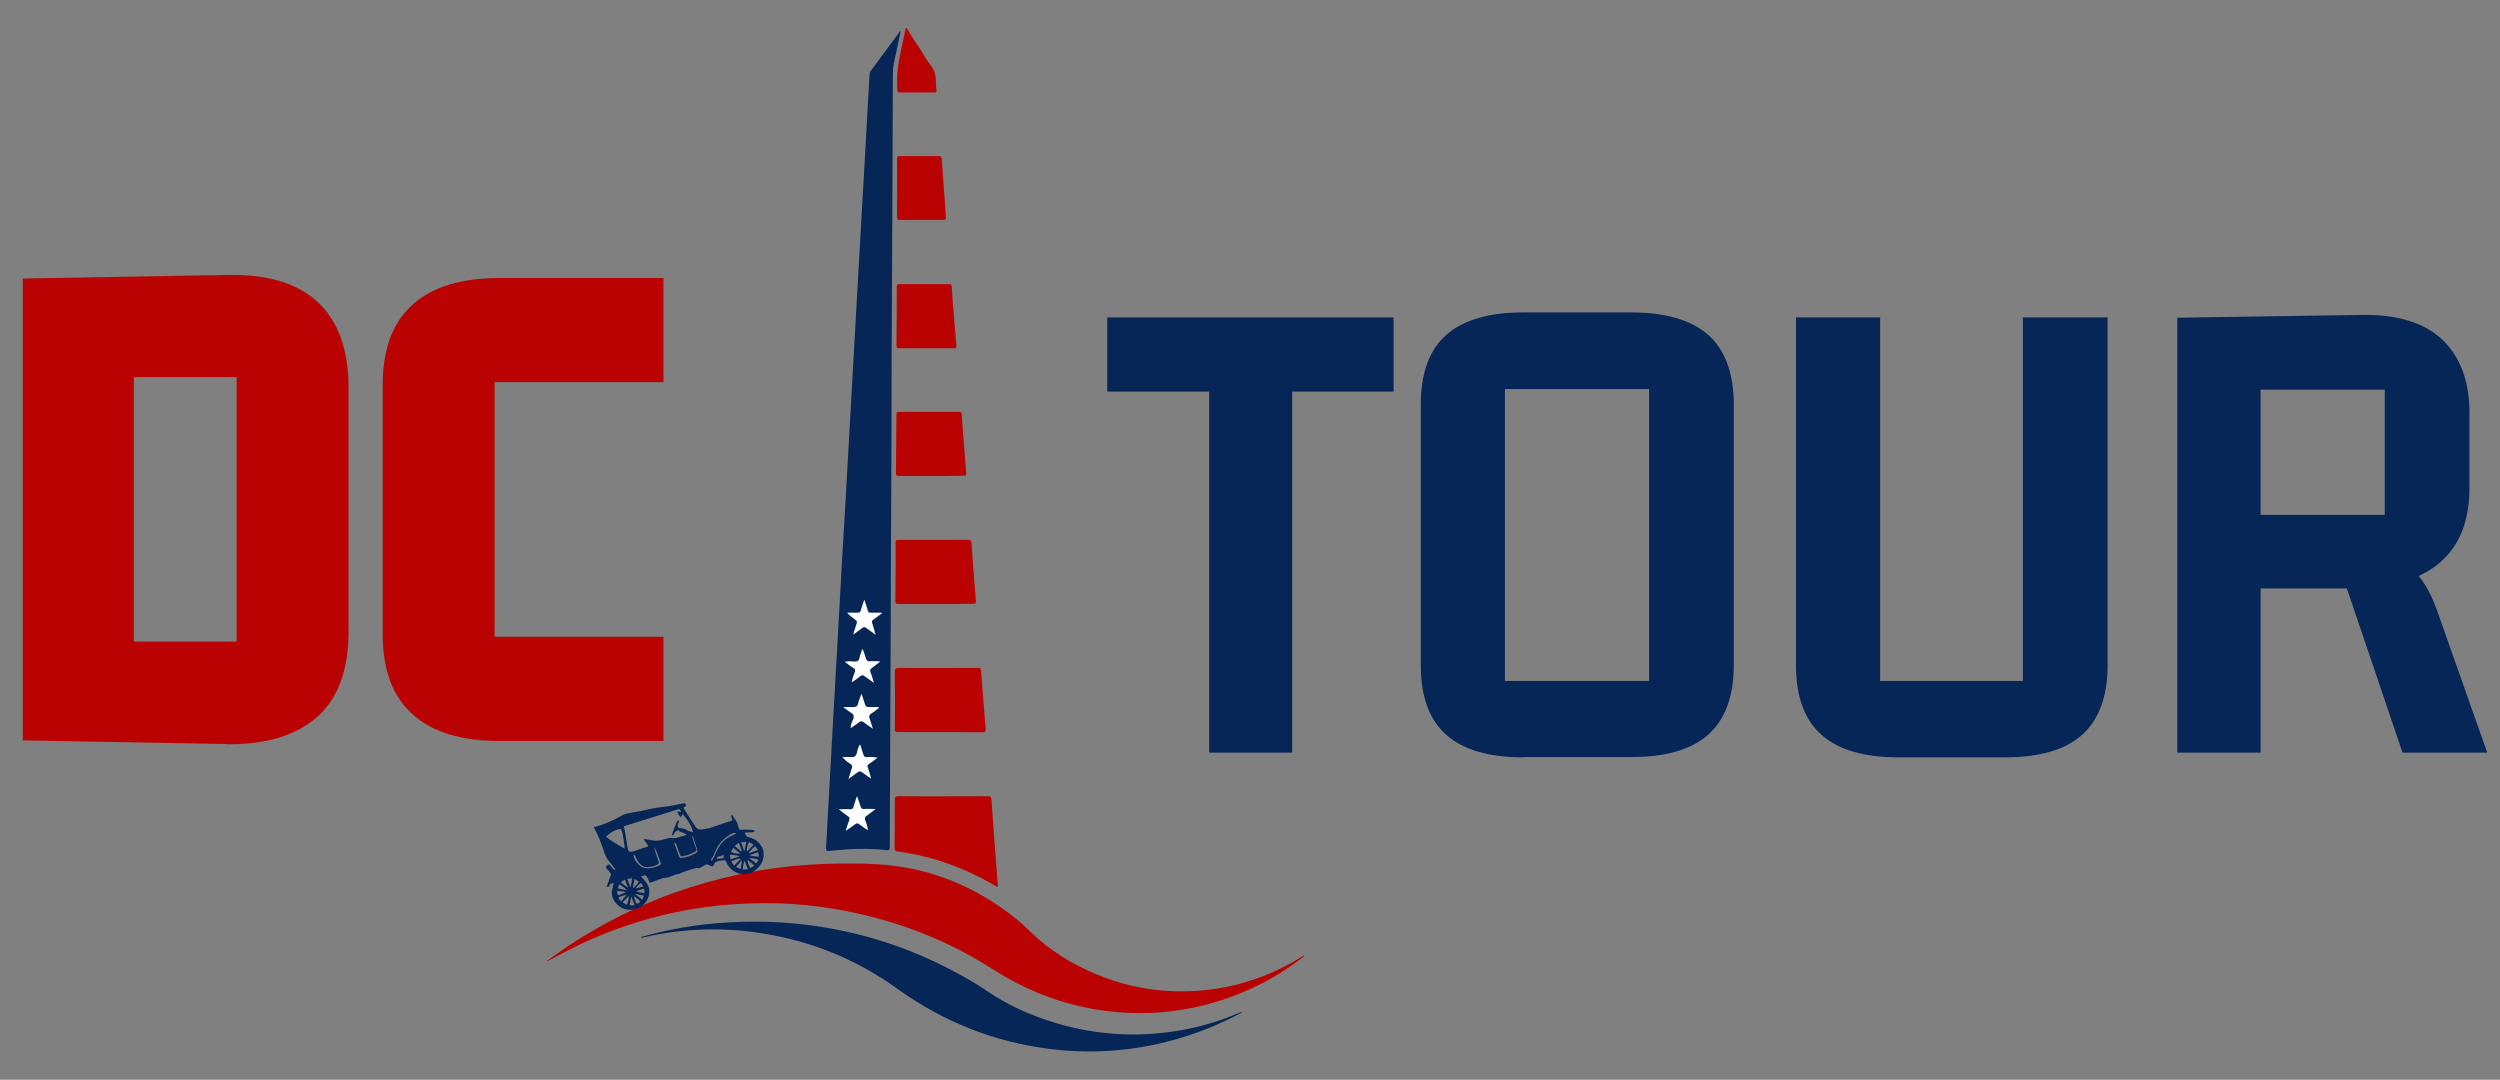 <?xml version="1.0" encoding="utf-8"?>
<!-- Generator: Adobe Illustrator 18.0.0, SVG Export Plug-In . SVG Version: 6.00 Build 0)  -->
<!DOCTYPE svg PUBLIC "-//W3C//DTD SVG 1.1//EN" "http://www.w3.org/Graphics/SVG/1.1/DTD/svg11.dtd">
<svg version="1.1" id="Layer_1" xmlns="http://www.w3.org/2000/svg" xmlns:xlink="http://www.w3.org/1999/xlink" x="0px" y="0px"
	 viewBox="0 0 900.2 388.8" enable-background="new 0 0 900.2 388.8" xml:space="preserve">
<rect x="0" y="0" width="900.2" height="388.8" fill="#808080" stroke="none"/>
<g id="monuments">
	<g>
		<path fill="#BA0202" d="M197,346c7.3-5.5,15.1-10.3,23.2-14.6c14.6-7.7,30-13.2,46.2-16.6c9.9-2.1,20-3.3,30.1-3.7
			c6.5-0.2,12.9-0.3,19.4,0.1c17,1,32.3,6.7,46,16.6c3.2,2.3,6.2,4.8,9,7.6c7,6.8,15.1,11.8,24.1,15.5c12.2,5.1,25,6.9,38.2,5.7
			c12.8-1.2,24.6-5.3,35.5-12.1c0.2-0.1,0.4-0.2,0.6-0.4c0.3-0.1,0.3,0,0.3,0.2c-9.6,7.6-20.2,13-31.9,16.5
			c-10.3,3.1-20.8,4.4-31.5,3.9c-17.7-0.8-33.9-6.2-48.9-15.8c-14.3-9.2-29.9-15.6-46.4-19.5c-13.4-3.2-27-4.6-40.8-4.1
			c-22,0.7-43,5.9-62.8,15.5c-3.4,1.7-6.7,3.5-10.1,5.3C197,346.3,197,346.2,197,346z"/>
		<path fill="#052656" d="M447.3,364.5c-7.9,4.3-16.2,7.6-24.8,10c-14.6,4-29.5,5.1-44.5,3.2c-20.1-2.5-38.3-9.8-54.8-21.6
			c-14.8-10.7-31.2-17.3-49.2-20.1c-14.1-2.2-28.2-1.7-42.2,1.5c-0.2,0-0.3,0-0.5,0.1c-0.2,0.1-0.5,0.2-0.5-0.2
			c10-2.8,20.2-4.6,30.6-5.2c9.4-0.6,18.8-0.4,28.2,0.7c16.8,2,32.8,6.6,48,13.9c6.2,3,12.3,6.3,18,10.2c7.4,5,15.5,8.6,24,11.2
			c9.4,2.9,19,4.3,28.7,4.3c13.1-0.1,25.8-2.6,37.9-7.8c0.3-0.1,0.6-0.2,0.9-0.3C447.4,364.3,447.4,364.4,447.3,364.5
			C447.4,364.5,447.3,364.5,447.3,364.5z"/>
	</g>
	<g>
		<path fill="#052656" d="M324.3,11.2c-0.8,3.8-1.5,7.5-2.4,11.3c-0.3,1.5-0.4,3-0.4,4.5c0,9.2-0.1,18.3-0.1,27.5
			c-0.1,14.8-0.1,29.6-0.2,44.3c-0.1,19.8-0.2,39.5-0.2,59.3c-0.1,14.9-0.1,29.7-0.2,44.6c0,9.8-0.1,19.6-0.1,29.3
			c-0.1,14.7-0.1,29.5-0.2,44.2c0,9.6-0.1,19.2-0.1,28.9c0,1-0.4,1.1-1.2,1c-6.6-0.7-13.1-0.5-19.7,0.2c-2.1,0.3-2.2,0.2-2-2
			c0.7-13.3,1.5-26.5,2.2-39.8c0.7-13.1,1.5-26.1,2.2-39.2c0.8-14.6,1.6-29.2,2.5-43.8c0.7-13.1,1.5-26.2,2.2-39.3
			c0.7-13.1,1.5-26.1,2.2-39.2c0.8-14.6,1.7-29.2,2.5-43.8c0.6-10.8,1.2-21.6,1.8-32.3c0-0.5,0.1-0.9,0.4-1.3
			c3.6-4.8,7.1-9.7,10.7-14.5C324.1,11.1,324.2,11.2,324.3,11.2z"/>
		<g>
			<path fill="#BA0202" d="M359.2,319.4c-2.2-1.2-4.2-2.4-6.2-3.4c-9.4-4.8-19.3-8-29.7-9.4c-0.9-0.1-1.2-0.4-1.2-1.3
				c0.1-5.7,0.1-11.5,0.1-17.2c0-1,0.1-1.4,1.3-1.4c10.7,0.1,21.4,0,32.2,0c0.9,0,1.3,0.2,1.3,1.2c0.7,10.3,1.5,20.5,2.3,30.8
				C359.2,318.8,359.2,319,359.2,319.4z"/>
			<path fill="#BA0202" d="M338.6,263.6c-5.1,0-10.2,0-15.2,0c-0.9,0-1.2-0.1-1.2-1.1c0.1-6.9,0.1-13.8,0-20.6c0-1,0.3-1.4,1.4-1.4
				c9.5,0.1,18.9,0,28.4,0c0.9,0,1.2,0.1,1.3,1.2c0.5,6.9,1,13.8,1.6,20.7c0.1,1-0.2,1.3-1.2,1.3
				C348.7,263.6,343.7,263.6,338.6,263.6z"/>
			<path fill="#BA0202" d="M337,217.5c-4.5,0-8.9,0-13.4,0c-0.9,0-1.2-0.2-1.2-1.2c0.1-7,0.1-14,0.1-21c0-0.7,0.2-0.9,0.9-0.9
				c8.5,0,16.9,0,25.4,0c0.8,0,0.9,0.3,1,1c0.5,7,1,14,1.6,21c0.1,0.8-0.1,1-0.9,1C346,217.5,341.5,217.5,337,217.5z"/>
			<path fill="#BA0202" d="M335.2,171.4c-3.8,0-7.7,0-11.5,0c-0.9,0-1.1-0.2-1.1-1.1c0.1-7,0.1-14.1,0.2-21.1c0-0.8,0.3-0.9,1-0.9
				c7.2,0,14.3,0,21.5,0c0.7,0,1,0.2,1,0.9c0.3,4.8,0.7,9.7,1.1,14.5c0.2,2.2,0.3,4.3,0.5,6.5c0.1,1-0.2,1.2-1.1,1.1
				C342.9,171.4,339,171.4,335.2,171.4z"/>
			<path fill="#BA0202" d="M343.5,114c0.3,3.5,0.6,7,0.9,10.5c0.1,0.7-0.2,0.9-0.8,0.9c-6.6,0-13.3,0-19.9,0c-0.7,0-0.9-0.3-0.9-0.9
				c0.1-7.1,0.1-14.2,0.1-21.2c0-0.8,0.3-1,1-1c5.9,0,11.9,0,17.8,0c0.7,0,1,0.2,1,1C342.9,106.8,343.2,110.4,343.5,114
				C343.5,114,343.5,114,343.5,114z"/>
			<path fill="#BA0202" d="M331.9,79.2c-2.7,0-5.3,0-8,0c-0.7,0-0.9-0.2-0.9-0.9c0-7.1,0.1-14.2,0-21.2c0-0.7,0.2-0.9,0.9-0.9
				c4.7,0,9.5,0,14.2,0c0.8,0,0.9,0.4,1,1c0.3,4.6,0.7,9.2,1,13.8c0.2,2.4,0.3,4.7,0.5,7.1c0.1,0.8-0.1,1.1-1,1.1
				C337.1,79.2,334.5,79.2,331.9,79.2z"/>
			<path fill="#BA0202" d="M326.5,10.1c1.8,3.2,4,6.2,5.9,9.3c0.8,1.3,1.5,2.6,2.5,3.8c1.6,1.9,2.2,4.1,2.1,6.6
				c0,0.9,0.1,1.8,0.2,2.7c0.1,0.6-0.1,0.8-0.8,0.8c-4.1,0-8.3,0-12.4,0c-0.8,0-0.8-0.4-0.9-1c-0.5-6.1,0.8-11.9,2.1-17.8
				c0.3-1.4,0.6-2.9,0.9-4.3C326.3,10.1,326.4,10.1,326.5,10.1z"/>
		</g>
	</g>
	<g id="stars">
		<path fill="#FEFEFE" d="M315.3,228.6c-1.3-1-2.4-1.7-3.4-2.5c-0.5-0.4-0.9-0.3-1.4,0c-1,0.8-2,1.5-3.3,2.4
			c0.5-1.5,0.8-2.7,1.2-3.8c0.3-0.7,0.2-1.2-0.5-1.6c-1-0.7-1.9-1.4-2.9-2.5c1.3,0,2.6,0,3.9,0c0.6,0,0.9-0.2,1-0.7
			c0.4-1.2,0.8-2.4,1.3-4c0.5,1.5,1,2.8,1.3,4c0.2,0.6,0.4,0.8,1,0.7c1.3,0,2.6,0,3.9,0c0,0.1,0.1,0.2,0.1,0.3c-1,0.7-2,1.5-3,2.2
			c-0.6,0.4-0.7,0.8-0.4,1.4C314.5,225.8,314.9,227.1,315.3,228.6z"/>
		<path fill="#FEFEFE" d="M304.2,238.3c1.3-0.3,2.3-0.2,3.3-0.1c1.1,0.1,1.8-0.2,2-1.4c0.2-1,0.7-2,1-3.2c0.7,1.2,0.9,2.4,1.3,3.5
			c0.3,0.8,0.6,1.1,1.5,1c1.2,0,2.4-0.1,3.7,0.1c-1.1,0.8-1.9,1.5-2.9,2.2c-0.7,0.5-1,0.9-0.6,1.8c0.5,1.1,0.7,2.3,1.2,3.7
			c-1.3-0.9-2.4-1.7-3.5-2.5c-0.5-0.4-0.8-0.3-1.3,0c-1,0.8-2,1.5-3.2,2.3c0.2-1.5,0.7-2.6,1.1-3.7c0.3-0.7,0.1-1.1-0.5-1.5
			C306.3,240,305.4,239.2,304.2,238.3z"/>
		<path fill="#FEFEFE" d="M305.5,280.5c0.5-1.5,0.8-2.6,1.2-3.8c0.3-0.8,0.1-1.3-0.6-1.7c-1-0.6-1.9-1.4-2.8-2.4c1,0,2-0.1,3,0
			c1.4,0.2,2-0.4,2.3-1.7c0.2-1,0.5-2,1.1-2.9c0.4,1.3,0.8,2.5,1.2,3.7c0.2,0.7,0.5,1,1.3,0.9c1.2-0.1,2.5,0,3.8,0.2
			c-1,0.8-2,1.6-3.1,2.3c-0.5,0.4-0.7,0.7-0.4,1.3c0.4,1.2,0.8,2.4,1.2,4c-1.3-0.9-2.3-1.6-3.3-2.3c-0.6-0.5-1-0.4-1.6,0
			C307.8,278.9,306.7,279.6,305.5,280.5z"/>
		<path fill="#FEFEFE" d="M312.5,299c-1.2-0.9-2.2-1.5-3.1-2.2c-0.5-0.4-0.9-0.5-1.5,0c-1,0.8-2.1,1.5-3.4,2.4
			c0.5-1.5,0.8-2.7,1.3-3.9c0.2-0.7,0.1-1-0.5-1.4c-1-0.7-2-1.5-3.3-2.5c1.6,0,2.8-0.1,4,0c0.9,0.1,1.2-0.3,1.4-1.1
			c0.3-1.2,0.8-2.3,1.2-3.7c0.5,1.4,0.9,2.6,1.3,3.8c0.2,0.7,0.5,1,1.3,0.9c1.2-0.1,2.4,0,4.1,0c-1.3,1-2.3,1.8-3.3,2.5
			c-0.6,0.4-0.7,0.8-0.5,1.4C311.9,296.3,312.4,297.5,312.5,299z"/>
		<path fill="#FEFEFE" d="M316.5,254.9c-0.9,0.6-1.7,1.4-2.6,1.9c-1,0.6-1.1,1.2-0.7,2.2c0.4,1,0.7,2.1,1.1,3.4
			c-1.3-0.9-2.4-1.6-3.4-2.4c-0.5-0.4-0.9-0.4-1.5,0c-0.9,0.8-2,1.4-3.1,2.2c0-1.2,0.4-2.1,0.8-3c0.6-1.3,0.3-2.1-0.9-2.7
			c-0.8-0.5-1.5-1.1-2.6-1.9c1.5,0,2.6,0,3.7,0c0.9,0,1.5-0.3,1.7-1.3c0.2-1.1,0.7-2.1,1.2-3.5c0.5,1.4,0.9,2.5,1.2,3.7
			c0.2,0.8,0.6,1.1,1.4,1.1c1.2,0,2.4,0,3.5,0C316.5,254.8,316.5,254.9,316.5,254.9z"/>
	</g>
</g>
<g>
	<g>
		<path fill="#BA0202" d="M81.3,267.9l-73.1-1.3V100.3L82,99c0.6,0,1.2,0,1.8,0c13.2,0,23.5,3.2,30.4,9.6
			c7.5,6.8,11.3,17.2,11.3,30.9v88c0,13.9-3.9,24.4-11.7,31c-7.3,6.3-17.9,9.5-31.5,9.5L81.3,267.9z M85.2,231v-95.2h-37V231H85.2z"
			/>
		<path fill="#BA0202" d="M179.8,266.8c-13.5,0-23.9-3.1-30.9-9.3c-7.4-6.4-11.1-16.2-11.1-28.9v-90.1c0-12.9,3.7-22.7,11.1-29.1
			c7-6.2,17.5-9.3,30.9-9.3h59.1v37.5h-60.8v91.7h60.8v37.5H179.8z"/>
	</g>
</g>
<g>
	<g>
		<polygon fill="#052656" points="435.4,271 435.4,141 398.7,141 398.7,114.3 501.8,114.3 501.8,141 465.3,141 465.3,271 		"/>
		<path fill="#052656" d="M548.4,272.7c-12.2,0-21.5-2.7-27.5-8c-6.2-5.4-9.3-13.8-9.3-25.1v-93.9c0-11.4,3.1-19.9,9.3-25.2
			c6-5.3,15.3-8,27.5-8h39.1c12.1,0,21.3,2.7,27.4,7.9c6.2,5.4,9.4,13.9,9.4,25.3v93.9c0,11.2-3.2,19.7-9.4,25.1
			c-6.1,5.3-15.3,7.9-27.4,7.9H548.4z M593.8,245.2V140.1h-51.9v105.1H593.8z"/>
		<path fill="#052656" d="M683.5,272.7c-12.2,0-21.5-2.7-27.5-8c-6.2-5.4-9.3-13.8-9.3-25.1V114.3H677v130.9h51.4V114.3h30.5v125.4
			c0,11.2-3.2,19.7-9.4,25.1c-6.1,5.3-15.3,7.9-27.4,7.9H683.5z"/>
		<path fill="#052656" d="M865.1,271l-19.7-58.1c-0.2-0.5-0.3-0.8-0.4-1c-0.1,0-0.3,0-0.6,0H814V271H784V114.4l66.4-1
			c0.5,0,1.1,0,1.6,0c11.7,0,20.9,2.9,27.2,8.7c6.6,6.1,10,15,10,26.6v27c0,15.6-6.2,26.2-18.3,31.7c2.6,3.1,4.9,7.4,6.8,12.9
			l17.9,50.7H865.1z M858.7,185.4c0-0.1,0-0.1,0-0.2c0,0,0-44.9,0-44.9c0,0-44.7,0-44.7,0v45.1C814,185.4,858.7,185.4,858.7,185.4z"
			/>
	</g>
</g>
<path fill="#052656" d="M270.7,314.2c-0.4,0.1-0.8,0.3-1.2,0.4c-0.1,0-0.3,0-0.4,0c-2.8,0.6-5.6-0.7-7.1-3.2
	c-0.3-0.5-0.5-1.1-0.8-1.6c-0.6,0-1.2,0-1.8,0.1c-0.9,0.2-1.9,0.3-2.3,1.4c-0.2,0.7-0.5,0.7-1.1,0.5c-0.4-0.1-0.8-0.3-1.2-0.5
	c-0.3-0.1-0.5,0-0.8,0.1c-0.7,0.4-1.4,0.8-2.1,1.2c-0.1,0-0.2,0-0.3,0c-0.3,0-0.7-0.1-1,0c-2,0.5-4,1.1-5.9,2
	c-0.1,0.1-0.3,0.1-0.4,0.1c-0.3,0.1-0.6,0.1-0.9,0.2c-1,0.4-2,0.7-3,1.1c-0.1,0-0.1,0-0.2,0c-0.6,0.1-1.3,0.1-1.8,0.3
	c-1.2,0.4-2.3,0.9-3.5,1.3c-1,0.4-1.1,0.3-1.4-0.7c-0.2-0.5-0.4-1-0.7-1.4c-0.1-0.2-0.5-0.3-0.7-0.3c-0.4,0.1-0.9,0.3-1.3,0.4
	c0.6,0.6,1.1,1.2,1.6,1.8c0.9,1.1,1.5,2.3,1.4,3.8c-0.1,3.7-3.3,6.5-7.2,6.4c-3.7-0.1-6.1-3.3-6.3-5.7c-0.1-0.9,0.2-1.8,0.4-2.6
	c0.1-0.4,0.2-0.9,0.3-1.4c-0.4,0.1-0.7,0.2-1,0.3c-0.2,0.1-0.5,0.3-0.5,0.5c-0.1,0.6-0.5,0.7-1,0.6c0,0,0-0.1,0-0.1
	c0-0.1,0.1-0.2,0.1-0.3c0.5-1.3,0.9-2.6,1.4-3.9c0-0.1,0-0.2,0-0.3c-0.3-0.4-0.5-0.7-0.8-1.1c-0.2-0.3-0.5-0.4-0.7-0.7
	c-0.5-0.7-0.4-1,0.3-1.4c0,0,0.1,0,0.1-0.1c0.3-0.2,0.5-0.2,0.7,0.1c0.4,0.5,0.8,0.9,1.2,1.4c0.2,0.2,0.5,0.3,0.7,0.5
	c0,0,0.1-0.1,0.1-0.1c-0.1-0.2-0.2-0.4-0.3-0.6c-0.6-0.7-1.1-1.5-1.7-2.2c-1-1.2-1.8-2.6-2.2-4.1c-0.9-2.8-2-5.6-3.4-8.2
	c-0.1-0.1-0.1-0.2-0.1-0.4c0.3-0.1,0.6-0.1,0.9-0.2c2.2-0.6,4.3-1.5,6.4-2.5c1.1-0.5,2.1-1.1,3.2-1.7c0.5-0.2,1.1-0.4,1.6-0.5
	c0.5-0.1,1-0.2,1.5-0.3c1.9-0.3,3.8-0.6,5.6-1.1c1.2-0.3,2.5-0.5,3.7-0.7c1.3-0.2,2.7-0.3,4-0.5c1.8-0.3,3.5-0.7,5.2-1
	c0.4-0.1,0.9,0,1,0.4c0.2,0.4-0.2,0.7-0.5,0.8c-0.4,0.2-0.4,0.5-0.2,0.8c1.4,2.1,2.7,4.3,4.1,6.4c0.5,0.7,1.2,1.1,2.1,1
	c1-0.1,1.9-0.3,2.9-0.5c2.1-0.7,4.1-1.4,6.2-2.1c0.7-0.2,1.4-0.4,2.1-0.7c-0.1-0.7-0.6-1.3-0.2-2.1c0.6,0.9,1.2,1.7,1.8,2.7
	c0.1,0.2,0.2,0.5,0.3,0.8c0.2,0.5,0.3,1.1,0.5,1.6c0.1,0.3,0.3,0.4,0.6,0.4c1.3-0.1,2.6-0.1,3.8,0c0.4,0,0.9,0.2,1.4,0.4
	c-0.1,0.1-0.2,0.2-0.2,0.2c-0.6,0.4-1.3,0.3-1.9,0.3c-0.5,0-1,0.1-1.6,0.1c0.2,0.9,0.5,1.5,1.5,1.7c1.4,0.3,2.7,1,3.7,2.1
	c0.4,0.5,0.7,1.1,1.1,1.6c0.1,0.4,0.3,0.8,0.4,1.2c0,0.1,0,0.1,0,0.2c0.4,3-0.8,5.2-3.2,6.9C271.4,313.8,271.1,314,270.7,314.2z
	 M247.2,300.6c0-0.1,0-0.1,0-0.2c-0.5-0.2-0.9-0.4-1.4-0.6c-0.6-0.2-1.3-0.3-1.6-1c-0.7,0.5-1.4,0.9-1.6,1.7
	c-0.1,0.2-0.2,0.4-0.6,0.3c0.1-0.4,0.1-0.8,0.2-1.1c0.4-1.1,0.9-2.2,1.3-3.3c0.1-0.2,0.2-0.4,0.3-0.6c0.1-0.2,0.3-0.5,0.6-0.3
	c0.3,0.2,0.1,0.4,0,0.6c-0.2,0.3-0.3,0.7-0.4,1.1c0,0.6,0.3,1,0.9,1c1,0,1.8,0.3,2.6,0.8c0.6,0.3,1.3,0.5,1.9,0.7
	c0-0.1,0.1-0.1,0.1-0.2c-0.5-2.5-2.1-4.5-3.7-6.4c-0.1,0.2-0.2,0.4-0.3,0.6c-0.1,0.2-0.2,0.3-0.3,0.4c0,0-0.2,0-0.3,0
	c-0.3-0.5-0.7-0.9-0.9-1.4c-0.2-0.4,0.1-0.6,0.5-0.5c0.3,0.1,0.5,0.2,0.9,0.3c-0.2-0.4-0.4-0.6-0.6-0.9c-0.1-0.2-0.3-0.3-0.6-0.2
	c-6.4,2-12.8,4-19.2,6c-0.1,0-0.3,0.1-0.4,0.1c0.2,0.8,0.4,1.6,0.5,2.3c0.3,1.9,0.6,3.7,0.9,5.6c0.2,1.2,0.7,1.5,1.9,1.2
	c0.1,0,0.2-0.1,0.3-0.1c1.4-0.5,2.8-0.9,4.2-1.4c0.4-0.1,0.7-0.3,1.1-0.4c-0.5-1-1.4-1.6-1.6-2.7c0.8,0.2,1.6,0.4,2.4,0.5
	c0.9,0.1,1.7,0.3,2.6,0.2c1.1-0.1,2.2-0.5,3.4-0.8c0.4-0.1,0.8-0.2,1.1-0.2c1.3,0.3,2.6,0,3.8-0.5
	C246.1,301.1,246.6,300.9,247.2,300.6z M218.2,301.3c2.1,1.7,4.4,2.9,6.7,4.3c0-0.4,0-0.7,0-0.9c-0.2-1.3-0.4-2.6-0.6-3.9
	c-0.1-0.7-0.3-1.4-0.6-2.1c0-0.1-0.3-0.2-0.4-0.2C221.4,298.8,219.7,299.8,218.2,301.3z M249.4,301c0,0-0.1,0-0.1,0.1
	c0,0.1,0,0.3,0,0.4c0.2,0.7,0.4,1.3,0.6,2c0.3,0.7,0.6,1.5,0.8,2.2c0.2,0.4,0.1,0.7-0.4,1c-1.2,0.7-2.6,1.2-4,1.5
	c-1.2,0.2-1.1,0.3-1.6-0.8c-0.4-1-0.7-2.1-1.1-3.1c-0.1-0.4-0.3-0.7-0.8-0.9c0,0.2,0,0.4,0.1,0.6c0.5,1.4,1.1,2.8,1.6,4.3
	c0.2,0.6,0.6,0.7,1.1,0.6c1.6-0.2,3-0.7,4.4-1.4c1.2-0.6,1.3-0.9,0.9-2.1c-0.4-1.1-0.8-2.3-1.2-3.4
	C249.8,301.5,249.6,301.3,249.4,301z M235.5,305C235.5,305.1,235.5,305.1,235.5,305c0.5,1.9,1.1,3.6,1.7,5.4c0.1,0.4,0,0.6-0.3,0.8
	c-1.1,0.7-2.3,0.9-3.6,1c-1.3,0.1-2.3-0.4-3.1-1.4c-0.2-0.2-0.4-0.5-0.5-0.7c-0.4-0.7-0.8-1.5-1.2-2.2c-0.1-0.1-0.2-0.2-0.3-0.2
	c0,0.1-0.1,0.3-0.1,0.4c0.3,1.5,1.1,2.6,2.3,3.6c0.5,0.5,1.1,0.8,1.9,0.9c1.9,0.2,3.7-0.2,5.4-1.2c0.3-0.2,0.3-0.3,0.2-0.6
	c-0.5-1.4-1-2.9-1.6-4.4C236.1,305.9,235.8,305.5,235.5,305z M265.1,300.1c0,0,0-0.1,0-0.1c-0.2,0-0.5-0.1-0.7-0.1
	c-0.5,0.1-1,0.3-1.4,0.5c-2.4,1.6-4.5,3.5-5.5,6.4c-0.3,0.8-0.7,1.6-1.2,2.3c-0.2,0.3-0.3,0.5-0.2,0.9c0.2-0.2,0.4-0.3,0.5-0.5
	c0.4-0.8,0.9-1.6,1.2-2.4c1.2-3,3.1-5.2,6.2-6.4C264.4,300.5,264.7,300.3,265.1,300.1z M269.8,303.2c-0.8,1.1-0.9,2.2-0.9,3.5
	c0.8-0.9,1.6-1.6,2.4-2.5C270.8,303.8,270.3,303.5,269.8,303.2z M264.3,311.7c0.8-0.8,1.6-1.6,2.4-2.4c-0.2-0.1-0.3-0.2-0.4-0.2
	c-1,0.3-2,0.7-3,1C263.6,310.7,263.9,311.2,264.3,311.7z M272.9,306.1c-0.2-0.4-0.4-0.7-0.6-1c-0.2-0.3-0.5-0.4-0.8-0.1
	c-0.5,0.6-1.1,1.1-1.6,1.7c-0.1,0.1-0.2,0.3-0.3,0.4c0.1,0,0.1,0.1,0.2,0.1C270.8,306.8,271.8,306.4,272.9,306.1z M267.4,313.1
	c0.7,0,1.3-0.1,1.9-0.1c-0.4-1.1-0.8-2-1.2-3.1C267.7,310.9,267.6,311.9,267.4,313.1z M226.4,322.8c0,0-0.1-0.1-0.1-0.1
	c-0.7,0.7-1.4,1.5-2.1,2.2c0.5,0.3,0.9,0.6,1.5,0.9C226.1,324.9,226.4,323.9,226.4,322.8z M266.2,308.4c0,0,0-0.1,0-0.1
	c-1.1-0.4-2.2-0.5-3.4-0.5c0.1,0.6,0.2,1.1,0.2,1.6C264.2,309.1,265.2,308.8,266.2,308.4z M266.4,307.4c0,0,0.1-0.1,0.1-0.1
	c-0.8-0.6-1.6-1.3-2.5-2c-0.3,0.5-0.5,0.8-0.7,1.2c0,0.1,0.1,0.3,0.2,0.4C264.4,307.2,265.4,307.4,266.4,307.4z M271.7,311.7
	c-0.9-0.7-1.7-1.4-2.5-2.1c0,1.1,0.5,2.1,0.9,3C270.7,312.3,271.1,312,271.7,311.7z M266.9,303.3c0.3,1,0.6,1.9,0.9,2.7
	c0,0.1,0.2,0.2,0.2,0.3c0.1-0.1,0.2-0.3,0.2-0.4c0.1-0.5,0.2-1.1,0.3-1.6c0.1-0.3,0.1-0.7,0.2-1.2
	C268,303.2,267.5,303.2,266.9,303.3z M266.9,306.6c0.1,0,0.1-0.1,0.2-0.1c-0.2-1-0.7-1.9-1-3c-0.5,0.3-0.9,0.6-1.2,0.8
	c-0.3,0.2-0.3,0.4,0,0.6c0.3,0.2,0.6,0.5,0.8,0.7C266.1,306,266.5,306.3,266.9,306.6z M269.9,307.9c0,0,0,0.1,0,0.1
	c1.1,0.3,2.2,0.4,3.4,0.5c-0.1-0.6-0.2-1.1-0.3-1.6C271.9,307.2,270.9,307.6,269.9,307.9z M273.2,309.6c-1.2-0.4-2.3-0.7-3.4-0.6
	c0.8,0.6,1.6,1.2,2.5,1.9C272.5,310.5,272.8,310.1,273.2,309.6z M228.2,322.7C228.1,322.7,228.1,322.7,228.2,322.7
	c0.2,0.8,0.4,1.4,0.7,2.1c0.3,0.7,0.5,0.8,1.1,0.3c0.2-0.1,0.4-0.3,0.6-0.4C229.9,323.8,229.1,323.2,228.2,322.7z M226.9,319.4
	c0,0,0.1,0,0.1,0c0.2-1,0.7-2,0.5-3.2c-0.6,0.1-1.1,0.2-1.6,0.3C226.3,317.5,226.6,318.5,226.9,319.4z M227.4,323c0,0-0.1,0-0.1,0
	c-0.2,0.9-0.4,1.9-0.6,2.8c0.6,0.4,1.2,0.2,1.8,0.1C228.1,324.9,227.7,323.9,227.4,323z M228.5,316.5c-0.2,1.1-0.4,2.1-0.6,3.1
	c0.1,0,0.1,0,0.2,0.1c0.8-0.7,1.5-1.4,1.9-2.3C229.4,317,229,316.8,228.5,316.5z M265,312.2c0.6,0.2,1.1,0.4,1.7,0.7
	c0.2-1.1,0.3-2.1,0.5-3.1c0,0-0.1,0-0.1,0C266.5,310.5,265.8,311.3,265,312.2z M223.7,324.5c0.7-0.8,1.3-1.5,1.9-2.3
	c-0.9,0.2-1.8,0.5-2.7,0.8c-0.1,0-0.2,0.4-0.1,0.5C223,323.9,223.3,324.2,223.7,324.5z M223.1,318.4c-0.3,0.6-0.5,1-0.7,1.5
	c1.1,0.2,2.1,0.4,3.1,0.6c0-0.1,0.1-0.1,0.1-0.2C224.8,319.7,224,319.1,223.1,318.4z M225.3,321.3c-1-0.5-2-0.3-3.1-0.5
	c0.1,0.5,0.1,0.9,0.2,1.3c0,0.1,0.3,0.2,0.4,0.2C223.6,322,224.4,321.7,225.3,321.3z M226,319.6c0,0,0.1-0.1,0.1-0.1
	c-0.4-0.9-0.7-1.8-1.1-2.8c-0.5,0.3-1,0.7-1.5,1C224.4,318.4,225.2,319,226,319.6z M231.9,322.5c-1-0.2-2.1-0.4-3.1-0.6
	c0,0,0,0.1,0,0.1c0.8,0.6,1.6,1.3,2.5,2C231.5,323.5,231.6,323.1,231.9,322.5z M229.1,320.9c0,0,0,0.1,0,0.1
	c0.9,0.2,1.9,0.4,2.8,0.6c0.4-0.6,0.1-1.1-0.1-1.6C230.9,320.3,230,320.6,229.1,320.9z M230.8,317.9c-0.8,0.5-1.4,1.2-1.9,2
	c0.9-0.2,1.8-0.5,2.8-0.7C231.4,318.8,231.1,318.4,230.8,317.9z M258.1,309.3c0.9-0.1,1.7-0.2,2.5-0.3c0-0.4-0.1-0.8-0.1-1.2
	c0,0-0.1,0-0.1-0.1c-0.4,0.6-1,0.6-1.6,0.7C258.4,308.5,258.2,308.8,258.1,309.3z"/>
</svg>
